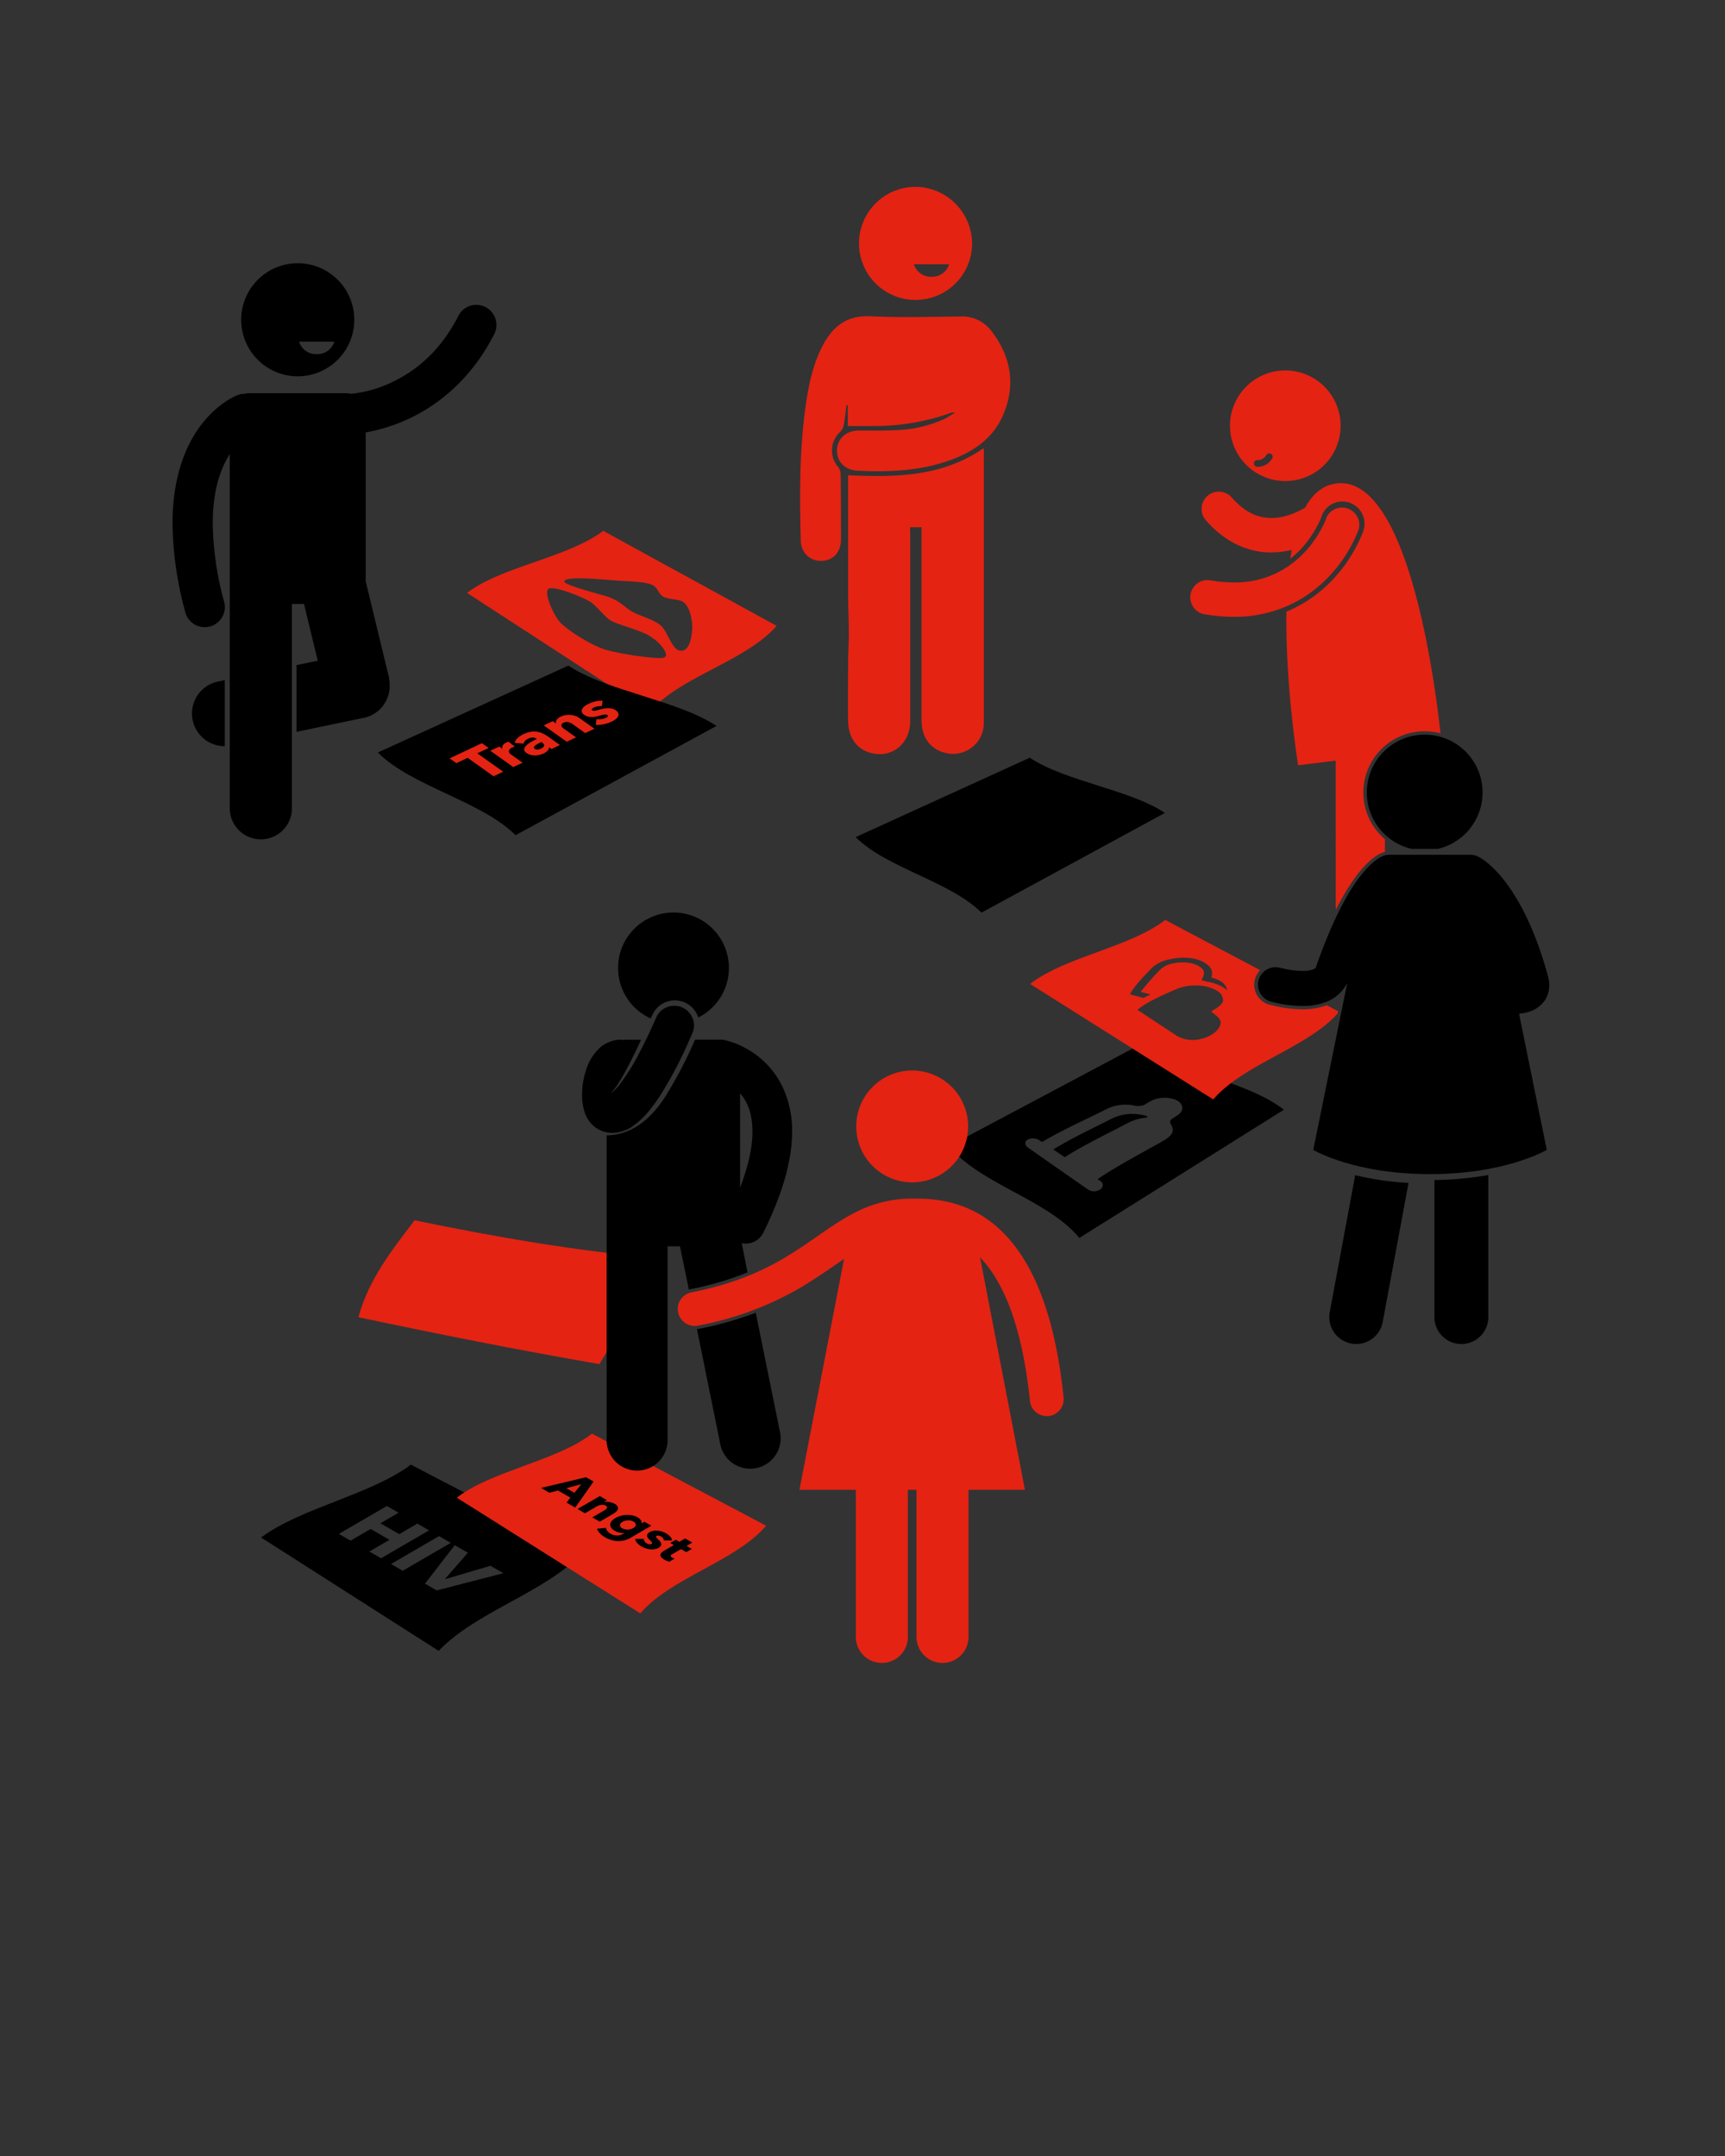 <svg xmlns="http://www.w3.org/2000/svg" xmlns:xlink="http://www.w3.org/1999/xlink" width="600" height="750" viewBox="0 0 600 750"><rect x="0" y="0" width="600" height="750" fill="#333333" stroke="none"/><defs><style>.a{fill:none;}.b{fill:#e42313;}.c{clip-path:url(#a);}.d{fill:#fff;}</style><clipPath id="a"><rect class="a" x="229.95" y="345.28" width="4.75" height="3.85"/></clipPath></defs><title>Paar-Motive-w</title><path d="M110.52,229.85l-4.36-18-.42-1.75h-4.2v71.07a10.81,10.81,0,0,1-21.62,0V158c-3,4.66-5.9,12-5.92,24.11a108.12,108.12,0,0,0,3.91,27.05,7,7,0,1,1-13.54,3.52A122,122,0,0,1,60,182.08c0-16.92,5.06-28.27,10.63-35.13s11.23-9.21,12-9.52A7,7,0,0,1,85,137a6.75,6.75,0,0,1,1.63-.21h33.78A6.77,6.77,0,0,1,122,137a42.36,42.36,0,0,0,13.89-3.83c7.67-3.55,16.7-10,23.44-23.08a7,7,0,1,1,12.44,6.4c-8.49,16.57-20.89,25.43-31,29.82a59.12,59.12,0,0,1-13.57,4.11V202.2l1.08,4.45,7.08,29.27c0,.06,0,.12,0,.18s0,.12,0,.18,0,.26.06.4.07.38.09.58,0,.38,0,.57,0,.38,0,.57,0,.38,0,.57,0,.37,0,.55,0,.39-.07.58,0,.35-.08.52-.08.39-.12.58-.08.33-.12.49-.12.38-.18.57-.11.32-.17.47-.15.36-.23.54-.14.31-.21.45-.18.34-.28.51l-.26.44c-.1.16-.21.32-.32.48l-.3.42-.36.44-.35.39-.4.4-.39.36-.44.36-.42.32-.49.33-.44.27-.54.29-.46.23-.58.24-.48.18-.61.18-.35.1-.15,0-.21.05-23.36,4.86V231.36Z"/><path d="M78.12,259.58a11.37,11.37,0,0,1-2.3-22.5l2.35-.49v23Z"/><path class="b" d="M454.42,191.41c.79-.9,1.51-1.79,2.16-2.67a40,40,0,0,0,3.26-5.21c.56-1.07,1-1.95,1.19-2.53.12-.29.21-.51.25-.64l0-.13a6,6,0,0,1,11.33,3.86,48.8,48.8,0,0,1-9.28,15.26,44.57,44.57,0,0,1-15.86,11.57,45.69,45.69,0,0,1-18.24,3.66h-.16c-1.51,0-3.06-.07-4.65-.21-1.91-.16-3.88-.41-5.9-.77a6,6,0,0,1,2.11-11.78,47.78,47.78,0,0,0,8.44.79,32.62,32.62,0,0,0,19.36-5.87A36.25,36.25,0,0,0,454.42,191.41Z"/><path class="b" d="M465.13,141.48a19.24,19.24,0,1,0-11.43,24.68A19.24,19.24,0,0,0,465.13,141.48Zm-22.58,17.9a5.81,5.81,0,0,1-5.15,3h-.06a1.16,1.16,0,0,1-.06-2.33,3.56,3.56,0,0,0,3.15-1.66,1.17,1.17,0,0,1,1.55-.55A1.16,1.16,0,0,1,442.56,159.38Z"/><path class="b" d="M316.54,183.41h4v2.49q0,32.34,0,64.67c0,6.44,3.61,10.76,9.6,11.6a10.72,10.72,0,0,0,12-9.5c.06-.64.06-1.29.06-1.93q0-46.67,0-93.33c0-.43,0-.86-.07-1.52-14.39,10-30.53,10.17-47.14,9.44V167c0,13.23,0,26.46,0,39.7,0,4.44.25,8.89.26,13.33,0,3.41-.24,6.82-.26,10.23,0,6.89-.1,13.77,0,20.66s4.53,11.28,10.84,11.41c6.15.13,10.77-4.86,10.77-11.47q0-32.44,0-64.87Z"/><path class="b" d="M294.89,141v7.2c3.11,0,6,0,8.88,0a78.69,78.69,0,0,0,26.76-4.5,2.46,2.46,0,0,1,1.62-.12c-1.28.75-2.51,1.61-3.84,2.24a44.62,44.62,0,0,1-16.87,3.83c-4.25.23-8.51.11-12.77.12s-7.38,2.74-7.53,6.66c-.16,4.1,2.69,7.09,7.08,7.3,11.22.54,22.34.1,33-3.92,7.68-2.89,14.14-7.43,17.55-15.14,4.65-10.51,3-20.43-3.88-29.47a12.79,12.79,0,0,0-11-5.1c-10.39.12-20.8.42-31.17-.08-8.42-.4-13.31,3.81-16.77,10.6s-4.9,14.37-5.91,21.94c-2,15.09-1.9,30.26-1.52,45.42.11,4.35,3.18,7.25,7.29,7.13s6.72-3.2,6.7-7.46c0-7.62,0-15.23-.11-22.85a4.16,4.16,0,0,0-.9-2.37,8.74,8.74,0,0,1,.78-12.22,4.73,4.73,0,0,0,1.22-2.43c.41-2.26.63-4.55.92-6.83l.43,0"/><path d="M397.64,387.94a16.33,16.33,0,0,0-10.7,1.08c-7,3.54-14.24,6.95-20.6,10.85l4,2.67c6.64-4.19,14.22-7.84,21.53-11.66a17.2,17.2,0,0,1,6.49-2.06c.77-.1,1-.28.6-.49A4.83,4.83,0,0,0,397.64,387.94Z"/><path d="M397.26,363l-67.14,35.7c10.6,13.14,34.52,18.7,45.29,31.95l71.17-44.61C434.13,376.21,409.86,373,397.26,363Zm12.28,25c-.06,0-1.18.77-1.92,1.23s-.79,1.2-.3,2c1.31,2.15.65,3.69-3,5.8-7.61,4.31-15.6,8.43-22.55,13.16l.84.57a1.7,1.7,0,0,1,.07,3,3.86,3.86,0,0,1-4,.19l-.22-.14-20.86-14.57c-1.2-.84-1.32-2.1-.19-2.79a4.31,4.31,0,0,1,4,.12l.2.13.85.56c6.76-4,14.49-7.5,21.93-11.18a14.67,14.67,0,0,1,10.12-1.49,5.76,5.76,0,0,0,3.51-.25c.74-.43,1.9-1.14,1.9-1.14a10.67,10.67,0,0,1,9.17-.54l.43.22C411.75,384.17,411.89,386.45,409.53,388Z"/><path class="b" d="M230.93,228.76c2.16-.63-.78-5-5.1-7.6a15.5,15.5,0,0,0-2-1c-5.28-2.18-9.16-3-11.31-4.23l-.11-.07c-2.27-1.42-4.62-4.84-7-6.43l-.38-.24c-2.86-1.7-11.68-5.21-14-4.47s1.52,9.73,4.32,12.3a47.8,47.8,0,0,0,7.25,5.17,44.35,44.35,0,0,0,7.07,3.51c4.11,1.52,18.72,3.77,21.27,3.07m5.37-2.48c2.75.62,4-2.61,4.4-6.67.38-3.75-.87-8.92-3.19-10.3l-.2-.11c-1.63-.8-5.14-.75-6.66-1.66l-.1-.06c-1.53-1-1.66-2.73-3.28-3.79l-.1-.07c-1.69-1-5.78-1.3-10.72-1.54s-19.17-1.93-20.19.06c-.09.2.13.45.59.72,2.53,1.51,12.17,3.9,14.82,4.81a16.51,16.51,0,0,1,3,1.41,25.24,25.24,0,0,1,2.66,1.88,23.06,23.06,0,0,0,2.31,1.67l.2.12c2.06,1.17,6,2.31,8.67,3.89a10.12,10.12,0,0,1,1.11.76c2.28,1.81,3.74,7.25,6,8.61a2.21,2.21,0,0,0,.63.26m33.85-8.55C259.47,230,236.84,235.22,226,247.58l-63.56-41.34c12.21-9.23,35-12.24,47.38-21.58l60.35,33.07"/><path d="M131.41,261.75c11.54,11.71,36.2,17,47.91,28.79l69.89-38c-13.23-8.88-38.11-12.06-51.51-21l-66.29,30.23"/><path class="b" d="M176.88,258l2.18,1.72a4.65,4.65,0,0,0-.49.15l-.41.18a2.31,2.31,0,0,0-.9.65,1.14,1.14,0,0,0-.24.66,1.05,1.05,0,0,0,.21.6,1.82,1.82,0,0,0,.44.45l4.09,2.91-3.22,1.52-8-5.68,3.11-1.46,1.16.83,0,0a1.44,1.44,0,0,1,.06-1.21,2.45,2.45,0,0,1,1.21-1l.4-.17a2.23,2.23,0,0,1,.36-.11"/><polygon class="b" points="167.6 258.53 169.94 260.2 166.02 262.05 175.02 268.46 171.67 270.04 162.66 263.63 158.73 265.48 156.4 263.81 167.6 258.53"/><path class="b" d="M209.63,243.77l-.28,1.89a8,8,0,0,0-1.43.07,4.55,4.55,0,0,0-1.33.38,2,2,0,0,0-.69.49c-.16.19-.12.37.11.54l.06,0a1.24,1.24,0,0,0,.84.1c.37-.06.94-.2,1.68-.41.44-.13.89-.24,1.39-.33a8.5,8.5,0,0,1,1.48-.14,5.78,5.78,0,0,1,1.43.16,3.61,3.61,0,0,1,1,.39l.3.19a2.08,2.08,0,0,1,.9,1.09,1.34,1.34,0,0,1-.13,1.05,3.14,3.14,0,0,1-.88,1,8,8,0,0,1-1.35.8,12.38,12.38,0,0,1-2.66.88,10.78,10.78,0,0,1-2.84.24l.26-2a7.84,7.84,0,0,0,1.7,0,5.32,5.32,0,0,0,1.59-.44,1.68,1.68,0,0,0,.62-.47c.15-.19.1-.38-.15-.56l-.07,0a1.43,1.43,0,0,0-.94-.12,16.27,16.27,0,0,0-1.84.43q-.61.17-1.28.3a6.58,6.58,0,0,1-1.35.12,5.39,5.39,0,0,1-1.33-.17,3.5,3.5,0,0,1-.92-.37l-.3-.2a2,2,0,0,1-.86-1,1.44,1.44,0,0,1,.14-1,3.1,3.1,0,0,1,.83-1,6.72,6.72,0,0,1,1.28-.78A11.5,11.5,0,0,1,207,244a10.25,10.25,0,0,1,2.62-.24"/><path class="b" d="M201.34,249.68a6,6,0,0,1,.5.32l4.93,3.51L203.53,255l-4.35-3.1-.42-.27-.29-.15a3.49,3.49,0,0,0-.76-.27,2.47,2.47,0,0,0-1.66.18,1.62,1.62,0,0,0-.62.45.76.76,0,0,0-.17.52,1.07,1.07,0,0,0,.23.55,2.23,2.23,0,0,0,.54.51l4.33,3.08-3.24,1.52-8-5.68,3.13-1.47,1.11.78,0,0a1.47,1.47,0,0,1,0-.58,1.39,1.39,0,0,1,.24-.62,3.25,3.25,0,0,1,.54-.6,3.77,3.77,0,0,1,.85-.53,6.35,6.35,0,0,1,2-.58,7.2,7.2,0,0,1,1.85,0,6.54,6.54,0,0,1,1.66.46,7.78,7.78,0,0,1,.87.43"/><path class="b" d="M188.18,260.41q1-.46,1.07-1c.05-.37-.17-.74-.67-1.09l-.27-.19-.41.19c-.36.17-.7.35-1,.53a4.92,4.92,0,0,0-.82.56,1.08,1.08,0,0,0-.37.56c0,.19.06.37.3.54l.1.06a1.33,1.33,0,0,0,.41.15,2.39,2.39,0,0,0,.58,0,2.7,2.7,0,0,0,.59-.12,3.59,3.59,0,0,0,.53-.2m3.6.17-.85-.6-.06,0a1.21,1.21,0,0,1-.36,1.08,4.08,4.08,0,0,1-1.36,1,8.22,8.22,0,0,1-1.35.49,7.53,7.53,0,0,1-1.56.24,5.83,5.83,0,0,1-1.63-.15,4.06,4.06,0,0,1-1.16-.46l-.36-.23c-.57-.41-.85-.83-.81-1.27a2.13,2.13,0,0,1,.67-1.28,7.87,7.87,0,0,1,1.65-1.23c.68-.4,1.38-.77,2.09-1.1l-.13-.09-.17-.11a2.18,2.18,0,0,0-1.21-.28,4.13,4.13,0,0,0-1.54.39,3.19,3.19,0,0,0-1.08.79,2.38,2.38,0,0,0-.52.92l-3.05-.25a3.33,3.33,0,0,1,1-1.67,7.45,7.45,0,0,1,2-1.34,10.75,10.75,0,0,1,2.34-.81,7,7,0,0,1,2.16-.1,7.48,7.48,0,0,1,2.08.57,10.54,10.54,0,0,1,1.07.54c.35.2.7.43,1.06.68l4,2.87Z"/><path class="b" d="M227.35,437.53c-3.48,13.43-11.55,24.7-18.87,37-28.85-5-57.38-10.71-83.81-16.31,3.63-13.42,11.89-23.62,19.53-33.72,29,6,57.53,10.81,83.16,13"/><path d="M234.7,348a8.58,8.58,0,0,1,8,5.45c.07.17.11.34.17.51a19.28,19.28,0,1,0-16.51.34l.51-1.16A8.57,8.57,0,0,1,234.7,348"/><path d="M207.35,392.34a7,7,0,0,0,.76.5h0a6.29,6.29,0,0,0,.63.3c.17.08.33.17.51.24a10.28,10.28,0,0,0,1.77.51,9.88,9.88,0,0,0,1.92.21H213a13,13,0,0,0,7.4-2.56c3.21-2.27,6.1-5.62,9.43-10.74a146.37,146.37,0,0,0,10-19.13c.36-.79.71-1.59,1.07-2.41a6.86,6.86,0,0,0-12.56-5.5l-.49,1.11q-1.64,3.71-3.15,6.81c-.82,1.68-1.61,3.23-2.36,4.66a73,73,0,0,1-6.57,10.59,18.55,18.55,0,0,1-3,3.21l-.19,0c2.24-2.19,5.47-8.09,9-15.44q.7-1.46,1.4-3h-5.32a6.8,6.8,0,0,0-.8.05,7,7,0,0,0-1-.07,11,11,0,0,0-7.36,2.93,17.85,17.85,0,0,0-4.73,7.85,27.75,27.75,0,0,0-1.32,8.37,19.09,19.09,0,0,0,.86,5.92,10.74,10.74,0,0,0,4,5.61"/><g class="c"><path class="d" d="M205.07,283.44c1.17,0,3.12-1.11,3.12-2.48s-1.95-2.48-3.12-2.48-3,1.11-3,2.48,1.82,2.48,3,2.48"/></g><path d="M142.92,509.5c-14,10.49-38.25,15-52.1,25.35l61.76,39.44c12.79-13.56,37.08-20.37,49.7-33.81Zm-14.45,30.22,7-4.06-6.55-3.78-7,4.06-4.06-2.35,16.71-9.71,4.06,2.35-6.32,3.67,6.55,3.78,6.32-3.67,4.06,2.35-16.71,9.71Zm7.53,4.35,16.71-9.71,4.06,2.35-16.71,9.71Zm15.89,9.18-4.06-2.35,10.34-13.38,4.56,2.63-7.95,9.13.09.05,15.72-4.65,4.49,2.59Z"/><path class="b" d="M266.47,530.75c-10.53,12.4-33.05,18-43.75,30.49L158.9,521c12.08-9.4,34.79-12.77,47-22.28l60.53,32"/><path d="M240.8,536.6l-2,1.18,1.83,1.05-1.91,1.11-1.83-1.05-3,1.72c-.36.21-.57.41-.61.59s.12.39.49.6a4.15,4.15,0,0,0,.43.22,3.17,3.17,0,0,0,.45.15l-1.83,1.1A7,7,0,0,1,232,543a7.18,7.18,0,0,1-.88-.43,4,4,0,0,1-1.12-.87,1.1,1.1,0,0,1-.29-.82,1.31,1.31,0,0,1,.41-.77,4.56,4.56,0,0,1,1-.74l3.26-1.9-1.25-.72,1.92-1.11,1.24.71,2-1.18Z"/><path d="M231.7,533.42a5.77,5.77,0,0,1,1.44,1.14,2.17,2.17,0,0,1,.6,1.29l-2.86,0a1.49,1.49,0,0,0-.23-.71,1.9,1.9,0,0,0-.7-.63,2.68,2.68,0,0,0-.8-.3,1.07,1.07,0,0,0-.79.1c-.22.13-.26.28-.13.46a6,6,0,0,0,.78.81,4.59,4.59,0,0,1,.62.66,1.74,1.74,0,0,1,.36.73,1.08,1.08,0,0,1-.11.73,1.85,1.85,0,0,1-.75.69,4.25,4.25,0,0,1-1.53.55,5.87,5.87,0,0,1-1.59,0,6.66,6.66,0,0,1-1.52-.36,8,8,0,0,1-1.33-.6,6.1,6.1,0,0,1-1.57-1.26,2.27,2.27,0,0,1-.63-1.4l3,0a1.46,1.46,0,0,0,.22.85,2.15,2.15,0,0,0,.82.75,2.44,2.44,0,0,0,.77.27,1.15,1.15,0,0,0,.83-.12c.24-.14.29-.31.15-.53a5.43,5.43,0,0,0-.81-.89,4.6,4.6,0,0,1-.57-.62,1.43,1.43,0,0,1-.31-.67,1,1,0,0,1,.13-.68,1.88,1.88,0,0,1,.73-.66,4,4,0,0,1,1.49-.52,6,6,0,0,1,1.56,0,7.35,7.35,0,0,1,2.78.91"/><path d="M219.39,531.91a3.59,3.59,0,0,0,.9-.36,2.1,2.1,0,0,0,.61-.51,1.13,1.13,0,0,0,.25-.59,1,1,0,0,0-.17-.59,1.83,1.83,0,0,0-.63-.54,3.13,3.13,0,0,0-.93-.36,4.28,4.28,0,0,0-1-.08,4.08,4.08,0,0,0-1,.15,3.79,3.79,0,0,0-.89.37,2.25,2.25,0,0,0-.62.51,1.08,1.08,0,0,0-.27.58.92.92,0,0,0,.13.58,1.65,1.65,0,0,0,.61.54,3.16,3.16,0,0,0,1,.36,4.2,4.2,0,0,0,1,.09,4.14,4.14,0,0,0,1-.14m4.74-2.58,2.43,1.4-7,4.08a9.15,9.15,0,0,1-2.31,1,8.71,8.71,0,0,1-2.32.27,8.41,8.41,0,0,1-2.27-.36,10,10,0,0,1-2.16-.93,8,8,0,0,1-1.81-1.4,3.77,3.77,0,0,1-1-1.61l3.1-.32a2.16,2.16,0,0,0,.51,1.14,3.85,3.85,0,0,0,1.09.92,4.25,4.25,0,0,0,2.27.62,4.39,4.39,0,0,0,2.11-.6l.46-.27,0,0a6,6,0,0,1-1.72-.13,5.64,5.64,0,0,1-1.67-.64,3.53,3.53,0,0,1-1.26-1.1,1.76,1.76,0,0,1-.31-1.17,2.2,2.2,0,0,1,.54-1.16,4.78,4.78,0,0,1,1.28-1,7.84,7.84,0,0,1,1.79-.75,8.74,8.74,0,0,1,2-.33,8.24,8.24,0,0,1,2.06.15,6.11,6.11,0,0,1,1.9.71,3.33,3.33,0,0,1,1.11,1,1.22,1.22,0,0,1,.17,1.16Z"/><path d="M213.71,523.06a2.7,2.7,0,0,1,1.05.93,1.25,1.25,0,0,1,.16.93,1.85,1.85,0,0,1-.53.88,5,5,0,0,1-1,.75l-4.79,2.79L206,527.85l4.23-2.46a4.05,4.05,0,0,0,.56-.39,1.27,1.27,0,0,0,.34-.41.44.44,0,0,0,0-.41,1,1,0,0,0-.44-.41,2.4,2.4,0,0,0-.73-.27,2.91,2.91,0,0,0-.79,0,3.7,3.7,0,0,0-.8.16,3.74,3.74,0,0,0-.71.32l-4.2,2.44-2.58-1.49,7.75-4.5,2.49,1.44-1.07.62,0,0a5.9,5.9,0,0,1,.86-.07,5,5,0,0,1,.94.07,6.49,6.49,0,0,1,.94.22,4.06,4.06,0,0,1,.87.38"/><path d="M197,517.69l2.79,1.61,2.4-3Zm9.48-2.31-6.41,9.06-3-1.72,1.3-1.75-4.29-2.48-3,.79-2.91-1.68,15.66-3.72Z"/><path class="b" d="M369.94,486.13c-1.69-16.39-4.83-28.92-8.93-38.59s-9.2-16.5-14.72-21.17c-11.06-9.42-23.22-9.43-28.92-9.41h-.08a42.43,42.43,0,0,0-19.14,4.47c-5.49,2.69-10.24,6.13-15.28,9.61-10.1,7-21.38,14.38-42.37,18.54a5.88,5.88,0,1,0,2.26,11.55,110.27,110.27,0,0,0,38.37-14.84c4.75-3,8.78-5.84,12.45-8.35l-15.51,80.32h19.61v51.17a9.05,9.05,0,1,0,18.1,0V518.26h3v51.17a9.05,9.05,0,1,0,18.1,0V518.26H356.5l-15.61-80.85c3.22,3.3,6.4,8,9.29,14.71,3.51,8.28,6.46,19.69,8.06,35.21a5.88,5.88,0,0,0,5.84,5.28,5.72,5.72,0,0,0,.61,0A5.88,5.88,0,0,0,369.94,486.13Z"/><path d="M239.61,448.6c.21-.06.43-.12.66-.16A107.06,107.06,0,0,0,260,442.63L258,432.45a6.8,6.8,0,0,0,7.52-3.67c7.09-14.33,10-25.77,10-35.19A35.61,35.61,0,0,0,272,377.7,29.74,29.74,0,0,0,260,365a28.24,28.24,0,0,0-7.2-3,6.58,6.58,0,0,0-2.06-.33h-9a150.81,150.81,0,0,1-10.48,20.06c-3.22,4.94-9.93,13.22-20.25,13.2V500.64a10.6,10.6,0,1,0,21.19,0V433.55h4.31Zm17.8-68.29c2.27,2.63,4.26,6.39,4.32,13.28,0,4.84-1.13,11.29-4.32,19.57Z"/><path d="M262.87,456.66A119.59,119.59,0,0,1,243,462.27l-.58.08,8.18,40.35a10.6,10.6,0,0,0,20.77-4.21Z"/><path class="b" d="M317.28,411.31a19.46,19.46,0,1,1,19.46-19.46,19.46,19.46,0,0,1-19.46,19.46"/><path d="M122.72,106.78A19.67,19.67,0,1,0,108,130.4,19.67,19.67,0,0,0,122.72,106.78ZM110.15,123.2a6.19,6.19,0,0,1-6.13-4.35h12.26A6.19,6.19,0,0,1,110.15,123.2Z"/><path class="b" d="M318.44,65a19.67,19.67,0,1,0,19.68,19.58A19.85,19.85,0,0,0,318.44,65ZM324,96.28a6.19,6.19,0,0,1-6.13-4.35h12.26A6.19,6.19,0,0,1,324,96.28Z"/><path d="M297.61,291.19c10.54,10.69,33.06,15.5,43.76,26.29l63.82-34.69c-12.08-8.11-34.8-11-47-19.21l-60.54,27.61"/><path d="M491,295.3h9l.08,0a20.13,20.13,0,1,0-9.07,0Z"/><path d="M538.35,339.28c-9-32.72-22.52-40.55-24.26-41.32a6,6,0,0,0-2.64-.61H483.31a6.13,6.13,0,0,0-2.25.43c-1.26.5-4.36,2.23-8.44,7.71s-9.27,14.78-14.89,30.91c-.2.41-.09.36-.84.76a10.34,10.34,0,0,1-3.89.6,32.18,32.18,0,0,1-7.67-1.1l-.1,0a6.09,6.09,0,0,0-3.47,11.67A43.38,43.38,0,0,0,453,349.94a21.94,21.94,0,0,0,8.76-1.61,13.56,13.56,0,0,0,6.85-6.42L456.79,400s14.06,8.43,40.59,8.43S538,400,538,400l-9.63-47.35a18.37,18.37,0,0,0,2.79-.5,10.53,10.53,0,0,0,6.07-4,9.51,9.51,0,0,0,1.65-5.44A12.65,12.65,0,0,0,538.35,339.28Z"/><path class="b" d="M442.23,192.16a31.17,31.17,0,0,0,7.06-.85c-.18,1-.34,2-.49,3.06a36,36,0,0,0,4.35-4.1l.14-.16a38,38,0,0,0,5-7.38c.54-1,.91-1.87,1.13-2.4.11-.27.19-.47.22-.55l0-.11a7.69,7.69,0,0,1,9.75-4.8l.23.09a7.7,7.7,0,0,1,4.59,9.67l0,.09h0a51.26,51.26,0,0,1-9.58,15.74,46.49,46.49,0,0,1-17.18,12.32c-.39,25.91,4.07,53.44,4.07,53.44l13.07-1.61V315.3a8.56,8.56,0,0,0,.09,1.15,77.67,77.67,0,0,1,7-11.64c4.34-5.83,7.7-7.61,8.95-8.1a7.29,7.29,0,0,1,1.09-.33v-4.44a21.32,21.32,0,0,1,13.79-37.56,21.45,21.45,0,0,1,5.54.73c-2.14-19.52-11.6-90-36.23-86.93-4.74.59-8.26,3.68-10.86,8.42-3.32,1.94-7.6,3.63-11.74,3.6-4.34-.08-8.76-1.42-14-7.37a6,6,0,0,0-9.1,7.78c6.85,8.15,15.29,11.57,22.79,11.57Z"/><path class="b" d="M465.25,352.59l.17-.82-3.94-2.08a23.66,23.66,0,0,1-8.48,1.42,43.72,43.72,0,0,1-11.36-1.63l-.13,0h-.07a7.24,7.24,0,0,1-3.13-12l-33-17.47c-12.25,9.51-35,12.88-47,22.28L422,382.46C432.57,370.17,454.5,364.56,465.25,352.59Zm-43.17-1.23-.85.51.73.55c1.43,1.09,2.74,2.26,2.63,3.43-.34,3-4.65,5.7-9.35,5.91a10.61,10.61,0,0,1-5.75-1.35l-.55-.34-13.32-8.79a32.9,32.9,0,0,1,5.25-3.35c.79-.42,1.6-.82,2.42-1.22,1.92-.91,3.92-1.78,5.92-2.64a17.23,17.23,0,0,1,7.09-1.24,14.05,14.05,0,0,1,6.6,1.58,7.12,7.12,0,0,1,1,.66,3.62,3.62,0,0,1,1.51,2.83c0,.06,0,.12,0,.18C425.3,349.23,423.75,350.34,422.08,351.36Zm3-8.12a15.09,15.09,0,0,0-5.11-1.71l-1-.28-1.05-.29.31-.64a4.57,4.57,0,0,0,.54-1.94,1.83,1.83,0,0,0-.42-1.17,5.45,5.45,0,0,0-1.43-1.16c-2.21-1.28-5.64-1.6-8.87-.91a8.61,8.61,0,0,0-4.49,2.16,86.49,86.49,0,0,0-6.79,7.74l3.4.89c-.81.39-1.61.8-2.38,1.22L393,345.88c2-3.5,5-6.37,7.74-9.26a12.16,12.16,0,0,1,6.17-2.91c4.39-1,8.92-.65,11.94,1.1a7.71,7.71,0,0,1,1.95,1.57,3.19,3.19,0,0,1,.79,1.91,4.72,4.72,0,0,1-.27,1.75,14.61,14.61,0,0,1,3.17,1.24,4.87,4.87,0,0,1,1.35,1.1,4.14,4.14,0,0,1,1,2.14A8.84,8.84,0,0,0,425.08,343.24Z"/><path d="M498.94,410.48v47.39a9.37,9.37,0,1,0,18.73,0V408.75A113.14,113.14,0,0,1,498.94,410.48Z"/><path d="M462.5,456.56A9.37,9.37,0,0,0,480.92,460l9-48.49a106,106,0,0,1-18.55-2.7Z"/></svg>